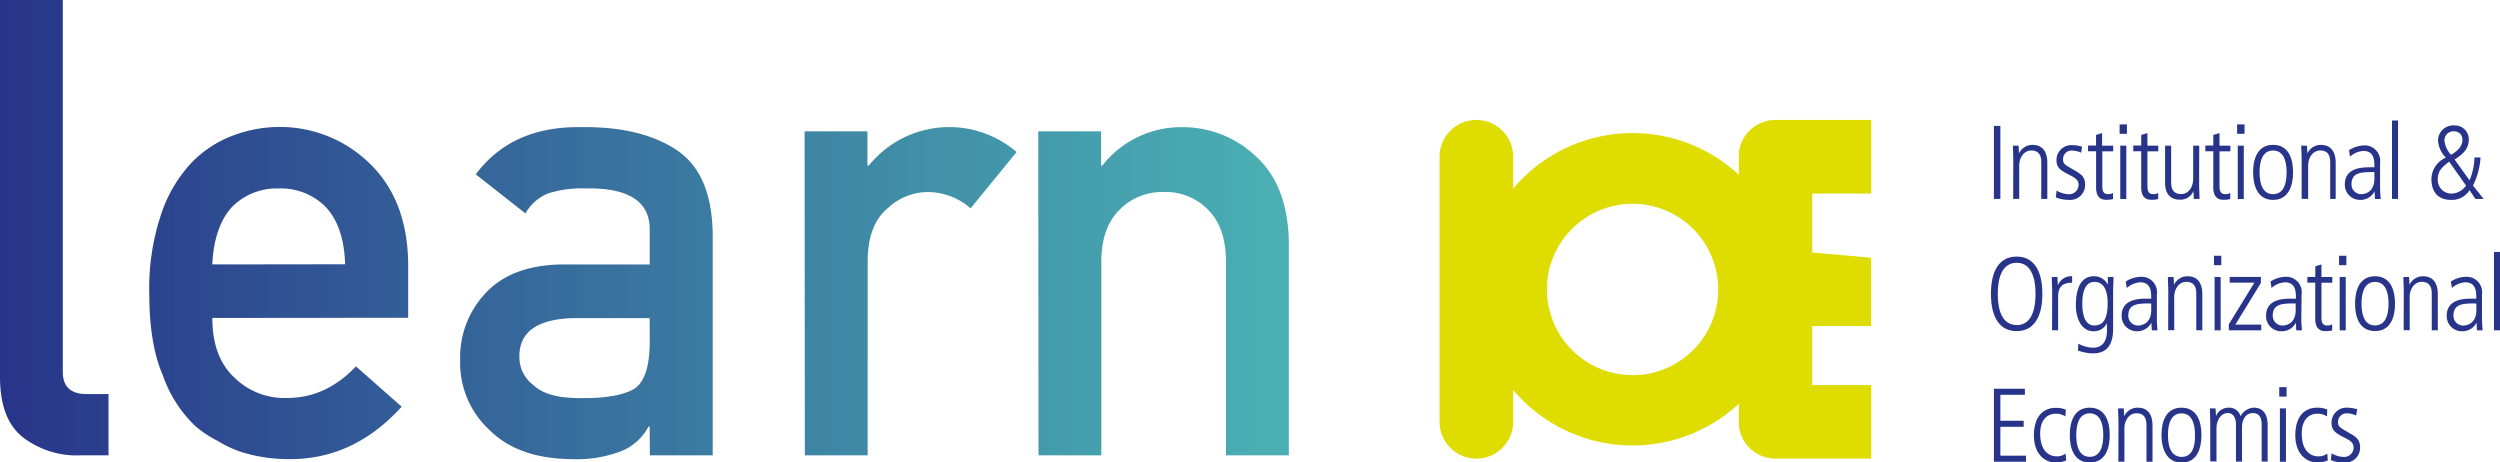 <svg xmlns="http://www.w3.org/2000/svg" xmlns:xlink="http://www.w3.org/1999/xlink" viewBox="0 0 437.73 80.97"><defs><style>.cls-1{isolation:isolate;}.cls-2{fill:url(#linear-gradient);}.cls-3{fill:#28348a;}.cls-4{fill:#dedc00;mix-blend-mode:multiply;}</style><linearGradient id="linear-gradient" y1="40.2" x2="225.69" y2="40.2" gradientUnits="userSpaceOnUse"><stop offset="0" stop-color="#28348a"/><stop offset="0.99" stop-color="#36a6aa" stop-opacity="0.9"/></linearGradient></defs><title>Fichier 2</title><g class="cls-1"><g id="Calque_2" data-name="Calque 2"><g id="Calque_1-2" data-name="Calque 1"><path class="cls-2" d="M11,0V65.13Q11,69,15.18,69H19V79.73H14.08a15.53,15.53,0,0,1-10-3.11Q0,73.47,0,66V0M0,0H11M37.18,55.67q0,6.84,3.82,10.4a12.5,12.5,0,0,0,9.33,3.61q6.73,0,12-5.53l8,7.06q-8.42,9.29-19.8,9.18a27.81,27.81,0,0,1-8.47-1.31,20.29,20.29,0,0,1-4-1.91,19.39,19.39,0,0,1-3.87-2.57,22.59,22.59,0,0,1-5.67-8.86q-2.38-5.47-2.38-14.22a40.71,40.71,0,0,1,2.07-14,24.51,24.51,0,0,1,5.29-9,19.66,19.66,0,0,1,7.36-4.81,22.94,22.94,0,0,1,7.94-1.48,22.47,22.47,0,0,1,15.94,6.4q6.62,6.4,6.73,17.61v9.4Zm23.25-9.4Q60.22,39.62,57,36.21A11,11,0,0,0,48.8,33a11,11,0,0,0-8.18,3.24q-3.13,3.41-3.45,10.06Zm53.32,28.43h-.21A9.29,9.29,0,0,1,108.77,79,22,22,0,0,1,100,80.39q-9.21-.11-14.19-5a16,16,0,0,1-5.24-12.3,16.37,16.37,0,0,1,4.55-11.87q4.55-4.81,13.34-4.92h15.3v-6q.11-7.53-11.28-7.31a19.4,19.4,0,0,0-6.51.88A8,8,0,0,0,92,37.37l-8.69-6.84q6.3-8.49,18.58-8.27,10.37-.11,16.57,4T124.79,41V79.73h-11Zm0-19H100.49q-9.66.22-9.55,6.84a6.13,6.13,0,0,0,2.49,4.92q2.39,2.24,7.91,2.24,6.95.11,9.82-1.7,2.6-1.81,2.6-8.21ZM140.88,23h11v6h.23A18.1,18.1,0,0,1,178,26.62l-8.06,9.86a11.39,11.39,0,0,0-7.26-2.85,10.22,10.22,0,0,0-7.26,2.85q-3.39,2.79-3.5,9V79.73h-11Zm40.91,0h11v6H193a17.51,17.51,0,0,1,14.29-6.73,18.51,18.51,0,0,1,12.49,5q5.61,5,5.88,14.77V79.73h-11V45.89q0-6-3.07-9.09a10.27,10.27,0,0,0-7.79-3.18,10.44,10.44,0,0,0-7.84,3.18q-3.13,3.12-3.13,9.09V79.73h-11Z"/><path class="cls-3" d="M349.12,22.05h1.13V34.83h-1.13Z"/><path class="cls-3" d="M352.51,28.39c0-1-.05-1.92-.07-2.89h1c0,.42.05.7.07,1.37h0a2.58,2.58,0,0,1,2.38-1.5c2.58,0,2.58,2.58,2.58,3.2v6.26h-1.06v-6.3c0-.64,0-2.18-1.74-2.18-1.3,0-2.12,1.23-2.12,2.67v5.8h-1.06Z"/><path class="cls-3" d="M364.4,26.74a4.25,4.25,0,0,0-1.59-.38,1.5,1.5,0,0,0-1.59,1.48c0,.86.33,1,1.59,1.74s2.27,1.17,2.27,2.67A2.6,2.6,0,0,1,362.31,35a6.12,6.12,0,0,1-2.36-.44l.15-1.19a4.41,4.41,0,0,0,2.12.64,1.66,1.66,0,0,0,1.72-1.61c0-.9-.57-1.26-1.67-1.81-1.58-.79-2.2-1.28-2.2-2.6a2.61,2.61,0,0,1,2.75-2.58,6.63,6.63,0,0,1,1.72.27Z"/><path class="cls-3" d="M368.06,23.3v2.2H370v1h-1.9v6.08c0,.75.13,1.41,1,1.41a1.69,1.69,0,0,0,.88-.2v1.06a4.32,4.32,0,0,1-1.23.13c-1.37,0-1.74-1.06-1.74-2.11V26.48H365.6v-1H367V23.63Z"/><path class="cls-3" d="M371.13,21.78h1.28v1.65h-1.28Zm.11,3.72h1.06v9.34h-1.06Z"/><path class="cls-3" d="M376,23.3v2.2h1.9v1H376v6.08c0,.75.13,1.41,1,1.41a1.69,1.69,0,0,0,.88-.2v1.06a4.32,4.32,0,0,1-1.23.13c-1.37,0-1.74-1.06-1.74-2.11V26.48h-1.39v-1h1.39V23.63Z"/><path class="cls-3" d="M385.05,31.94c0,1,.05,1.92.07,2.89h-1c0-.42-.05-.7-.07-1.37h0a2.44,2.44,0,0,1-2.38,1.5c-2,0-2.58-1.46-2.58-2.95V25.5h1.06v6.3c0,.64,0,2.18,1.74,2.18,1.3,0,2.12-1.23,2.12-2.67V25.5h1.06Z"/><path class="cls-3" d="M388.62,23.3v2.2h1.9v1h-1.9v6.08c0,.75.13,1.41,1,1.41a1.7,1.7,0,0,0,.88-.2v1.06a4.33,4.33,0,0,1-1.23.13c-1.37,0-1.74-1.06-1.74-2.11V26.48h-1.39v-1h1.39V23.63Z"/><path class="cls-3" d="M391.7,21.78H393v1.65H391.7Zm.11,3.72h1.06v9.34h-1.06Z"/><path class="cls-3" d="M394.5,30.16c0-2.34.77-4.8,3.5-4.8s3.5,2.45,3.5,4.8S400.72,35,398,35,394.5,32.51,394.5,30.16Zm5.86,0c0-.75,0-3.81-2.36-3.81s-2.36,3.06-2.36,3.81S395.63,34,398,34,400.36,30.92,400.36,30.16Z"/><path class="cls-3" d="M403,28.39c0-1-.05-1.92-.07-2.89h1c0,.42.06.7.07,1.37h0a2.58,2.58,0,0,1,2.38-1.5c2.58,0,2.58,2.58,2.58,3.2v6.26H408v-6.3c0-.64,0-2.18-1.74-2.18-1.3,0-2.12,1.23-2.12,2.67v5.8H403Z"/><path class="cls-3" d="M416.73,32.75c0,.7.06,1.39.11,2.09h-1l-.07-1.34h0A2.78,2.78,0,0,1,413.16,35a2.64,2.64,0,0,1-2.6-2.71c0-3,3.17-3,4.5-3h.68c0-1.17,0-2.86-1.94-2.86a3.88,3.88,0,0,0-2.34,1l-.16-1.14a5,5,0,0,1,2.56-.82,2.7,2.7,0,0,1,2.87,3.09Zm-1-2.62c-2.2,0-4,0-4,2.12A1.7,1.7,0,0,0,413.41,34c.49,0,2.33-.2,2.33-2.75Z"/><path class="cls-3" d="M418.82,21.1h1.06V34.83h-1.06Z"/><path class="cls-3" d="M432.4,31.57a11.13,11.13,0,0,0,.86-4h1.06A12.61,12.61,0,0,1,433,32.49l1.87,2.34h-1.45L432.4,33.3A3.62,3.62,0,0,1,429.18,35c-2.64,0-3.46-1.78-3.46-3.68a4.15,4.15,0,0,1,2.53-3.72,4.73,4.73,0,0,1-1.37-3,2.67,2.67,0,0,1,2.86-2.64,2.44,2.44,0,0,1,2.53,2.44c0,1.78-1.19,2.69-2.49,3.53Zm-3.57-3.26c-1.34,1-2,1.68-2,3.17a2.39,2.39,0,0,0,2.4,2.42,3.22,3.22,0,0,0,2.56-1.41Zm.82-5.33A1.6,1.6,0,0,0,428,24.64a4.52,4.52,0,0,0,1.15,2.47c.62-.38,2-1.21,2-2.6A1.42,1.42,0,0,0,429.65,23Z"/><path class="cls-3" d="M353.1,44.93c4.5,0,4.5,5.4,4.5,6.52s0,6.52-4.5,6.52-4.5-5.4-4.5-6.52S348.59,44.93,353.1,44.93Zm0,12c3.3,0,3.3-4.45,3.3-5.46s0-5.46-3.3-5.46-3.3,4.45-3.3,5.46S349.8,56.91,353.1,56.91Z"/><path class="cls-3" d="M359.32,51.39c0-1-.05-1.92-.07-2.89h1c0,.55.06,1.1.07,1.48h0a2.46,2.46,0,0,1,2.49-1.61v1.13c-1.68,0-2.45.73-2.45,2.45v5.88h-1.06Z"/><path class="cls-3" d="M366.61,48.37a2.61,2.61,0,0,1,2.45,1.5h0V48.5h1c0,.81-.07,1.63-.07,3.09v6c0,2.64-1,4.28-3.5,4.28a7.46,7.46,0,0,1-2.66-.51l.07-1.19a5.69,5.69,0,0,0,2.56.71c2.31,0,2.45-2.12,2.45-3.08V56.56h0A2.51,2.51,0,0,1,366.56,58c-2.34,0-3.09-2.67-3.09-4.45C363.46,52.22,363.57,48.37,366.61,48.37Zm.13,8.61c1.76,0,2.29-1.56,2.29-3.92,0-1.9-.5-3.7-2.31-3.7-2.12,0-2.12,3-2.12,3.81C364.6,55.33,365.15,57,366.74,57Z"/><path class="cls-3" d="M377.65,55.75c0,.7.05,1.39.11,2.09h-1l-.07-1.34h0A2.78,2.78,0,0,1,374.08,58a2.64,2.64,0,0,1-2.6-2.71c0-3,3.17-3,4.5-3h.68c0-1.17,0-2.86-1.94-2.86a3.87,3.87,0,0,0-2.34,1l-.17-1.14a5,5,0,0,1,2.56-.82,2.7,2.7,0,0,1,2.88,3.09Zm-1-2.62c-2.2,0-4,0-4,2.12A1.7,1.7,0,0,0,374.34,57c.49,0,2.33-.2,2.33-2.75Z"/><path class="cls-3" d="M379.65,51.39c0-1-.05-1.92-.07-2.89h1c0,.42.06.7.07,1.37h0a2.58,2.58,0,0,1,2.38-1.5c2.58,0,2.58,2.58,2.58,3.2v6.26h-1.06v-6.3c0-.64,0-2.18-1.74-2.18-1.3,0-2.12,1.23-2.12,2.67v5.8h-1.06Z"/><path class="cls-3" d="M387.65,44.78h1.28v1.65h-1.28Zm.11,3.72h1.06v9.34h-1.06Z"/><path class="cls-3" d="M390.25,56.78l4.47-7.29H390.4v-1h5.46v1.06l-4.47,7.29h4.54v1h-5.68Z"/><path class="cls-3" d="M402.94,55.75c0,.7.05,1.39.11,2.09h-1L402,56.5h0A2.78,2.78,0,0,1,399.37,58a2.64,2.64,0,0,1-2.6-2.71c0-3,3.17-3,4.5-3H402c0-1.17,0-2.86-1.94-2.86a3.87,3.87,0,0,0-2.34,1l-.17-1.14a5,5,0,0,1,2.56-.82,2.7,2.7,0,0,1,2.88,3.09Zm-1-2.62c-2.2,0-4,0-4,2.12A1.7,1.7,0,0,0,399.63,57c.49,0,2.33-.2,2.33-2.75Z"/><path class="cls-3" d="M406.47,46.3v2.2h1.9v1h-1.9v6.08c0,.75.13,1.41,1,1.41a1.7,1.7,0,0,0,.88-.2v1.06a4.33,4.33,0,0,1-1.23.13c-1.37,0-1.74-1.06-1.74-2.11V49.49H404v-1h1.39V46.63Z"/><path class="cls-3" d="M409.55,44.78h1.28v1.65h-1.28Zm.11,3.72h1.06v9.34h-1.06Z"/><path class="cls-3" d="M412.35,53.17c0-2.34.77-4.8,3.5-4.8s3.5,2.45,3.5,4.8-.77,4.8-3.5,4.8S412.35,55.51,412.35,53.17Zm5.86,0c0-.75,0-3.81-2.36-3.81s-2.36,3.06-2.36,3.81,0,3.81,2.36,3.81S418.21,53.92,418.21,53.17Z"/><path class="cls-3" d="M420.88,51.39c0-1-.05-1.92-.07-2.89h1c0,.42.06.7.07,1.37h0a2.58,2.58,0,0,1,2.38-1.5c2.58,0,2.58,2.58,2.58,3.2v6.26h-1.06v-6.3c0-.64,0-2.18-1.74-2.18-1.3,0-2.12,1.23-2.12,2.67v5.8h-1.06Z"/><path class="cls-3" d="M434.58,55.75c0,.7.05,1.39.11,2.09h-1l-.07-1.34h0A2.78,2.78,0,0,1,431,58a2.64,2.64,0,0,1-2.6-2.71c0-3,3.17-3,4.5-3h.68c0-1.17,0-2.86-1.94-2.86a3.87,3.87,0,0,0-2.34,1l-.17-1.14a5,5,0,0,1,2.56-.82,2.7,2.7,0,0,1,2.88,3.09Zm-1-2.62c-2.2,0-4,0-4,2.12A1.7,1.7,0,0,0,431.27,57c.49,0,2.33-.2,2.33-2.75Z"/><path class="cls-3" d="M436.67,44.11h1.06V57.84h-1.06Z"/><path class="cls-3" d="M349.12,68.07h5.42v1.06h-4.29v4.54h4.08v1.06h-4.08v5.05h4.49v1.06h-5.62Z"/><path class="cls-3" d="M361.63,72.92a2.83,2.83,0,0,0-1.68-.48c-1.43,0-2.73,1-2.73,3.46,0,3.42,1.89,4,2.89,4a2.45,2.45,0,0,0,1.57-.49l.09,1.21A4.85,4.85,0,0,1,360,81c-2,0-3.88-1.54-3.88-4.76,0-2.86,1.26-4.83,3.86-4.83a4.37,4.37,0,0,1,1.74.33Z"/><path class="cls-3" d="M362.4,76.18c0-2.34.77-4.8,3.5-4.8s3.5,2.45,3.5,4.8-.77,4.8-3.5,4.8S362.4,78.52,362.4,76.18Zm5.86,0c0-.75,0-3.81-2.36-3.81s-2.36,3.06-2.36,3.81,0,3.81,2.36,3.81S368.26,76.93,368.26,76.18Z"/><path class="cls-3" d="M370.93,74.4c0-1-.05-1.92-.07-2.89h1c0,.42.06.7.07,1.37h0a2.58,2.58,0,0,1,2.38-1.5c2.58,0,2.58,2.58,2.58,3.2v6.26h-1.06v-6.3c0-.64,0-2.18-1.74-2.18-1.3,0-2.12,1.23-2.12,2.67v5.8h-1.06Z"/><path class="cls-3" d="M378.46,76.18c0-2.34.77-4.8,3.5-4.8s3.5,2.45,3.5,4.8S384.68,81,382,81,378.46,78.52,378.46,76.18Zm5.86,0c0-.75,0-3.81-2.36-3.81s-2.36,3.06-2.36,3.81S379.59,80,382,80,384.32,76.93,384.32,76.18Z"/><path class="cls-3" d="M387,74.4c0-1-.05-1.92-.07-2.89h1c0,.42.06.7.07,1.37h0a2.34,2.34,0,0,1,2.16-1.5,2.06,2.06,0,0,1,2.14,1.5,2.78,2.78,0,0,1,2.33-1.5c1.89,0,2.42,1.58,2.42,3v6.43H396v-6.3c0-.64,0-2.18-1.52-2.18-1.32,0-1.92,1.17-1.92,2.49v6h-1.06v-6.5c0-1.21-.53-2-1.41-2-1.21,0-2,1.23-2,2.67v5.8H387Z"/><path class="cls-3" d="M399.08,67.79h1.28v1.65h-1.28Zm.11,3.72h1.06v9.34h-1.06Z"/><path class="cls-3" d="M407.43,72.92a2.83,2.83,0,0,0-1.68-.48c-1.43,0-2.73,1-2.73,3.46,0,3.42,1.89,4,2.89,4a2.45,2.45,0,0,0,1.58-.49l.09,1.21a4.84,4.84,0,0,1-1.81.35c-2,0-3.88-1.54-3.88-4.76,0-2.86,1.26-4.83,3.86-4.83a4.37,4.37,0,0,1,1.74.33Z"/><path class="cls-3" d="M412.55,72.75a4.24,4.24,0,0,0-1.59-.38,1.5,1.5,0,0,0-1.59,1.48c0,.86.33,1,1.59,1.74s2.27,1.17,2.27,2.67A2.6,2.6,0,0,1,410.47,81a6.11,6.11,0,0,1-2.36-.44l.15-1.19a4.41,4.41,0,0,0,2.12.64,1.66,1.66,0,0,0,1.72-1.61c0-.9-.57-1.26-1.67-1.81-1.58-.79-2.2-1.28-2.2-2.6A2.61,2.61,0,0,1,411,71.38a6.63,6.63,0,0,1,1.72.27Z"/><path class="cls-4" d="M264.94,73.86a6.44,6.44,0,0,1-6.44,6.44h0a6.44,6.44,0,0,1-6.44-6.44V27.44A6.44,6.44,0,0,1,258.5,21h0a6.44,6.44,0,0,1,6.44,6.44Z"/><path class="cls-4" d="M285.85,23.3a27.35,27.35,0,1,0,27.35,27.34A27.34,27.34,0,0,0,285.85,23.3Zm0,42.38a15,15,0,1,1,15-15A15,15,0,0,1,285.85,65.69Z"/><path class="cls-4" d="M327.62,45.13l-10.31-.92V33.88h10.33V21H310.87a6.44,6.44,0,0,0-6.41,5.78c0,.22,0,.44,0,.66V73.86c0,.22,0,.44,0,.66a6.44,6.44,0,0,0,6.41,5.78h16.77V67.42H317.31V57.09h10.31"/></g></g></g></svg>